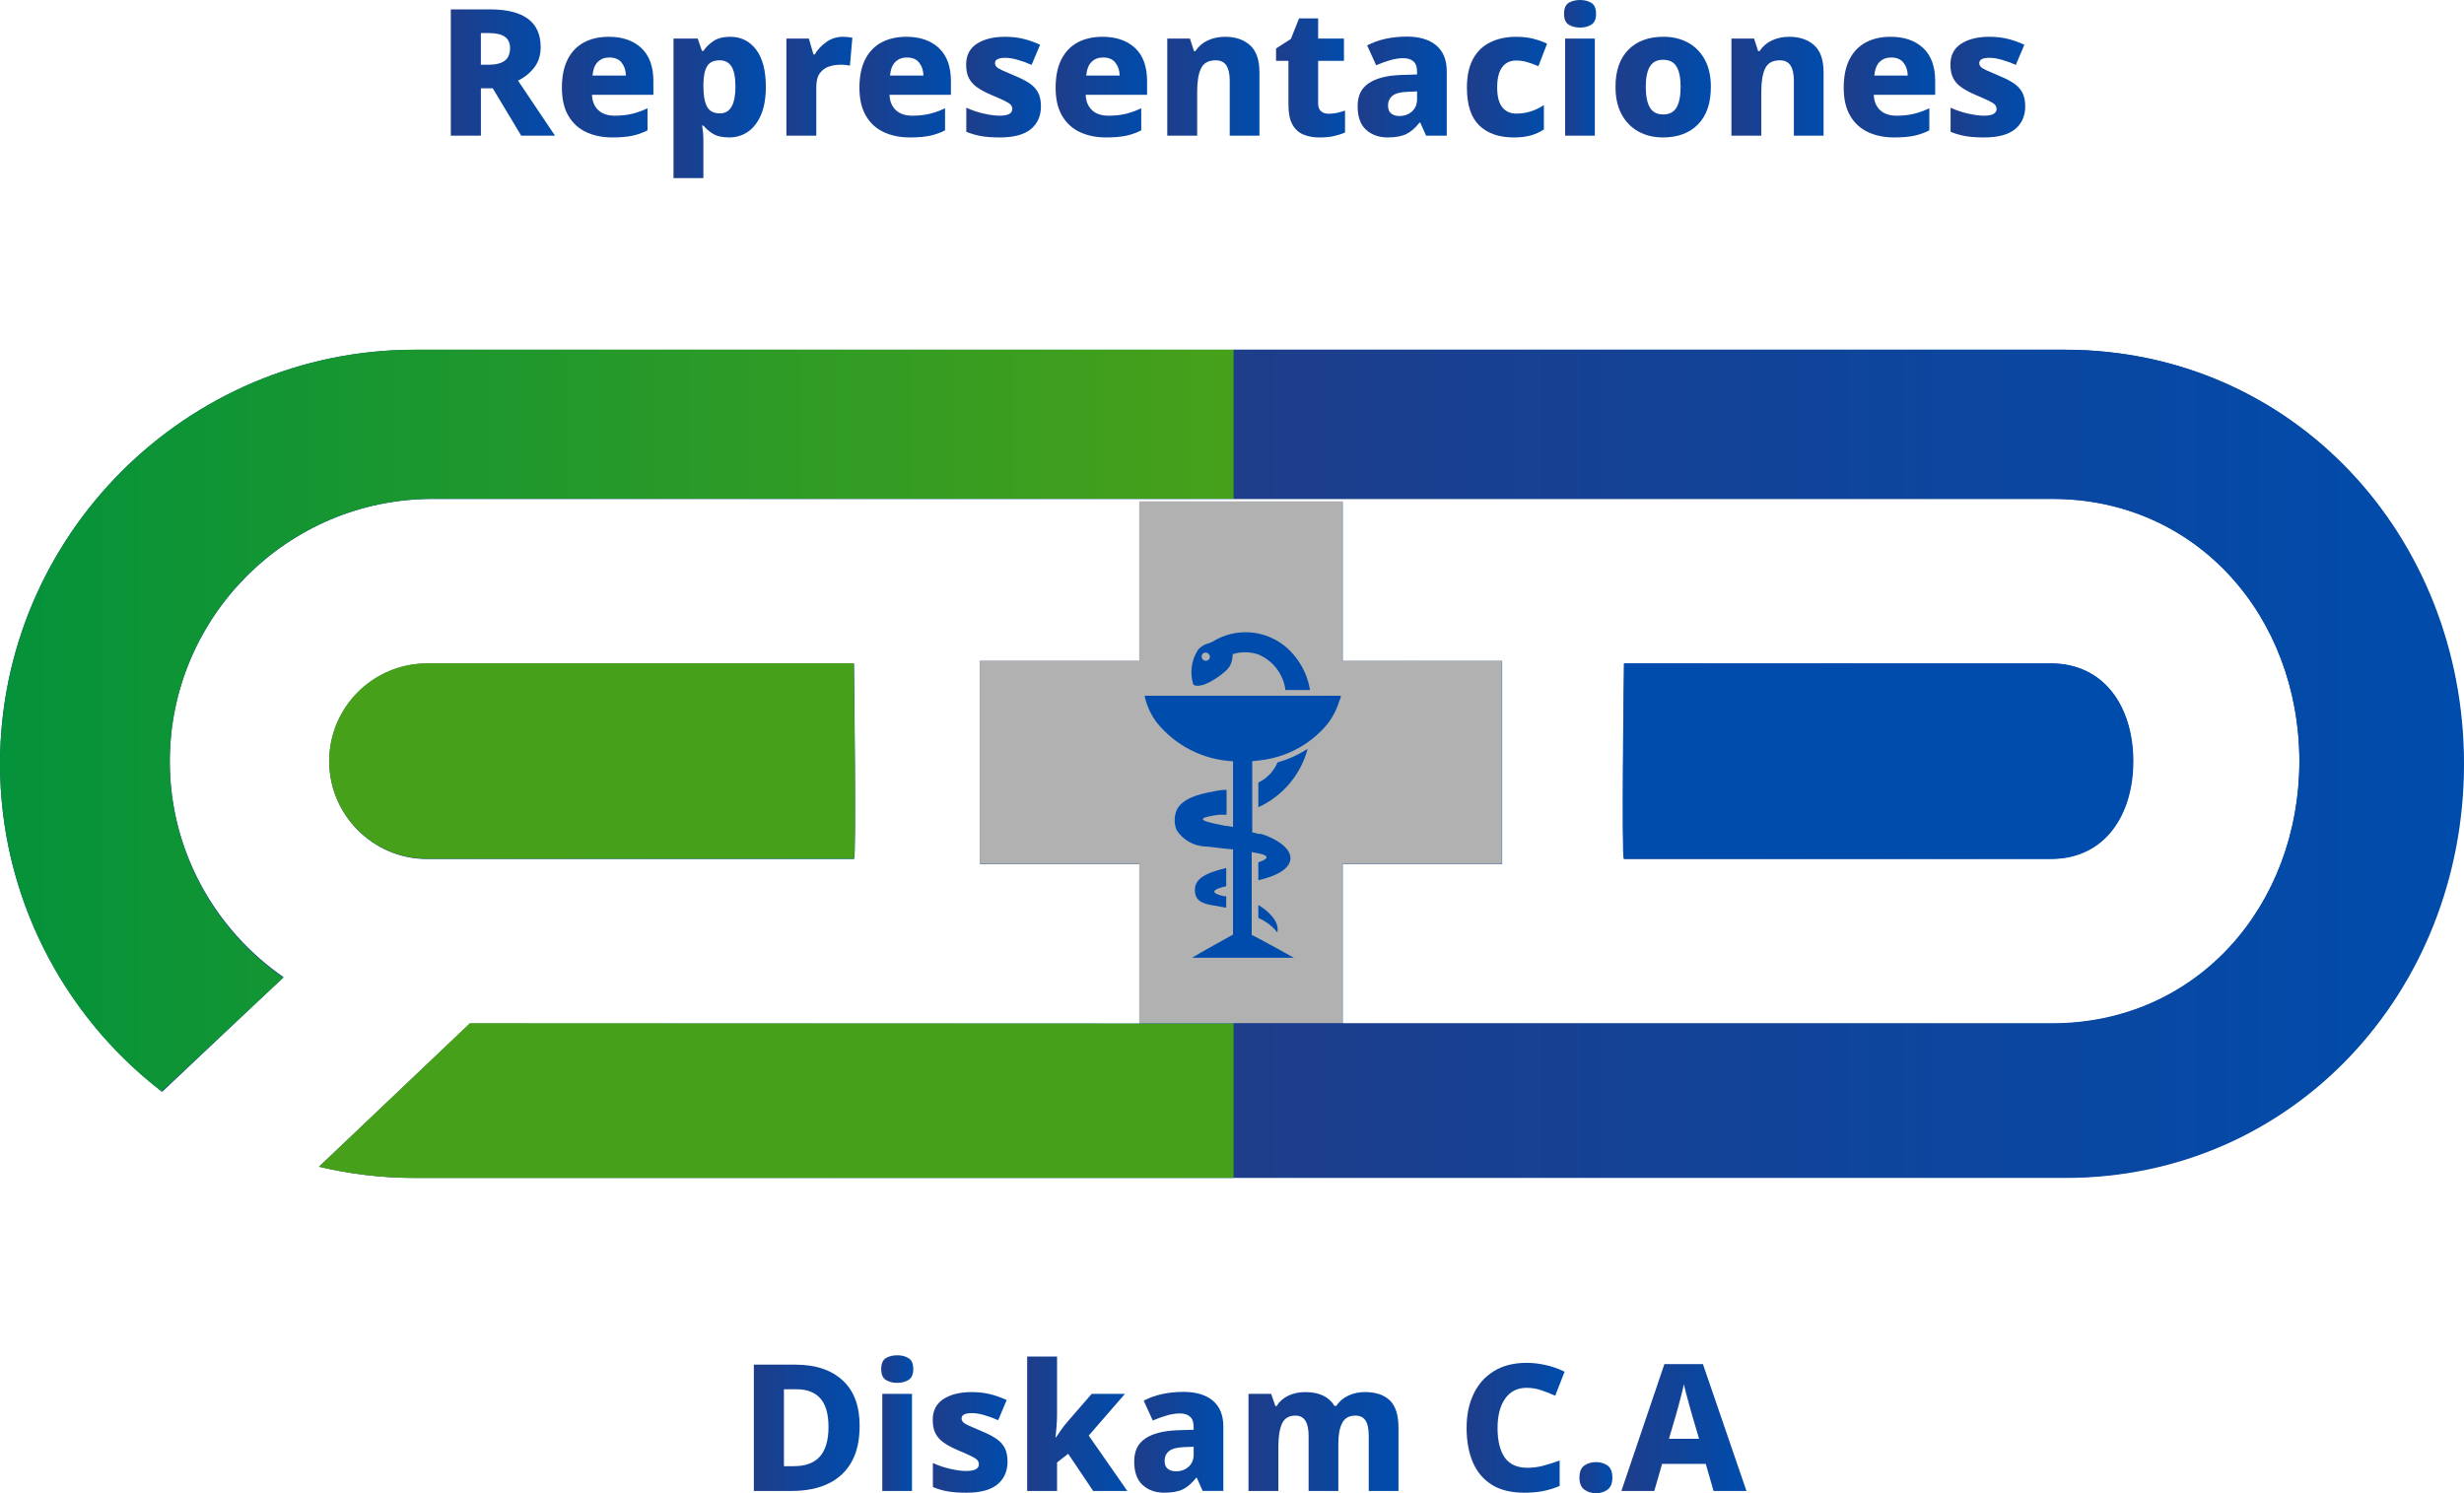 <?xml version="1.0" encoding="UTF-8"?>
<svg id="Layer_2" data-name="Layer 2" xmlns="http://www.w3.org/2000/svg" xmlns:xlink="http://www.w3.org/1999/xlink" viewBox="0 0 1267.12 767.99">
  <defs>
    <style>
      .cls-1 {
        fill: url(#linear-gradient-2);
      }

      .cls-2 {
        fill: #004cac;
      }

      .cls-2, .cls-3 {
        fill-rule: evenodd;
      }

      .cls-4 {
        fill: url(#linear-gradient-17);
      }

      .cls-5 {
        fill: url(#linear-gradient-15);
      }

      .cls-6 {
        fill: url(#linear-gradient-18);
      }

      .cls-7 {
        fill: url(#linear-gradient-28);
      }

      .cls-8 {
        fill: url(#linear-gradient-14);
      }

      .cls-9 {
        fill: url(#linear-gradient-36);
      }

      .cls-10 {
        fill: url(#linear-gradient-20);
      }

      .cls-11 {
        fill: url(#linear-gradient-6);
      }

      .cls-12 {
        fill: url(#linear-gradient-35);
      }

      .cls-13 {
        fill: url(#linear-gradient-32);
      }

      .cls-14 {
        fill: url(#linear-gradient-11);
      }

      .cls-15 {
        fill: url(#linear-gradient-10);
      }

      .cls-16 {
        fill: url(#linear-gradient-16);
      }

      .cls-17 {
        fill: url(#linear-gradient-31);
      }

      .cls-18 {
        fill: url(#linear-gradient-21);
      }

      .cls-19 {
        fill: url(#linear-gradient-25);
      }

      .cls-20 {
        fill: url(#linear-gradient-5);
      }

      .cls-21 {
        fill: #47a01a;
      }

      .cls-22 {
        fill: url(#linear-gradient-34);
      }

      .cls-23 {
        fill: url(#linear-gradient-24);
      }

      .cls-24 {
        fill: url(#linear-gradient-9);
      }

      .cls-25 {
        fill: url(#linear-gradient-22);
      }

      .cls-26 {
        fill: url(#linear-gradient-3);
      }

      .cls-27 {
        fill: url(#linear-gradient);
      }

      .cls-28 {
        fill: url(#linear-gradient-27);
      }

      .cls-29 {
        fill: url(#linear-gradient-33);
      }

      .cls-30 {
        fill: url(#linear-gradient-29);
      }

      .cls-31 {
        fill: url(#linear-gradient-30);
      }

      .cls-3 {
        fill: url(#linear-gradient-7);
      }

      .cls-32 {
        fill: url(#linear-gradient-23);
      }

      .cls-33 {
        fill: url(#linear-gradient-19);
      }

      .cls-34 {
        fill: url(#linear-gradient-4);
      }

      .cls-35 {
        fill: url(#linear-gradient-8);
      }

      .cls-36 {
        fill: url(#linear-gradient-12);
      }

      .cls-37 {
        fill: url(#linear-gradient-13);
      }

      .cls-38 {
        fill: url(#linear-gradient-26);
      }
    </style>
    <linearGradient id="linear-gradient" x1="169.33" y1="391.56" x2="439.76" y2="391.56" gradientUnits="userSpaceOnUse">
      <stop offset="0" stop-color="#1e3d8a"/>
      <stop offset="1" stop-color="#004cac"/>
    </linearGradient>
    <linearGradient id="linear-gradient-2" x1="834.66" x2="1097.09" xlink:href="#linear-gradient"/>
    <linearGradient id="linear-gradient-3" x1="503.97" y1="392.21" x2="772.49" y2="392.21" xlink:href="#linear-gradient"/>
    <linearGradient id="linear-gradient-4" x1=".02" y1="370.72" x2="634.62" y2="370.72" xlink:href="#linear-gradient"/>
    <linearGradient id="linear-gradient-5" x1="164.08" y1="566.14" x2="634.61" y2="566.14" xlink:href="#linear-gradient"/>
    <linearGradient id="linear-gradient-6" x1="634.61" y1="392.87" x2="1267.12" y2="392.87" xlink:href="#linear-gradient"/>
    <linearGradient id="linear-gradient-7" x1="588.72" y1="409.19" x2="689.45" y2="409.19" xlink:href="#linear-gradient"/>
    <linearGradient id="linear-gradient-8" x1="231.83" y1="37.3" x2="285.41" y2="37.3" xlink:href="#linear-gradient"/>
    <linearGradient id="linear-gradient-9" x1="288.96" y1="44.8" x2="336" y2="44.8" xlink:href="#linear-gradient"/>
    <linearGradient id="linear-gradient-10" x1="346.35" y1="55.26" x2="393.84" y2="55.26" xlink:href="#linear-gradient"/>
    <linearGradient id="linear-gradient-11" x1="404.41" y1="44.35" x2="438.34" y2="44.35" xlink:href="#linear-gradient"/>
    <linearGradient id="linear-gradient-12" x1="441.97" y1="44.8" x2="489.01" y2="44.8" xlink:href="#linear-gradient"/>
    <linearGradient id="linear-gradient-13" x1="496.84" y1="44.81" x2="535.31" y2="44.81" xlink:href="#linear-gradient"/>
    <linearGradient id="linear-gradient-14" x1="542.86" y1="44.8" x2="589.89" y2="44.8" xlink:href="#linear-gradient"/>
    <linearGradient id="linear-gradient-15" x1="600.27" y1="44.35" x2="647.67" y2="44.35" xlink:href="#linear-gradient"/>
    <linearGradient id="linear-gradient-16" x1="656.21" y1="40.09" x2="691.69" y2="40.09" xlink:href="#linear-gradient"/>
    <linearGradient id="linear-gradient-17" x1="698.16" y1="44.76" x2="744" y2="44.76" xlink:href="#linear-gradient"/>
    <linearGradient id="linear-gradient-18" x1="754.37" y1="44.81" x2="795.58" y2="44.81" xlink:href="#linear-gradient"/>
    <linearGradient id="linear-gradient-19" x1="804.31" y1="34.88" x2="820.78" y2="34.88" xlink:href="#linear-gradient"/>
    <linearGradient id="linear-gradient-20" x1="830.78" y1="44.8" x2="879.82" y2="44.8" xlink:href="#linear-gradient"/>
    <linearGradient id="linear-gradient-21" x1="890.39" y1="44.35" x2="937.78" y2="44.35" xlink:href="#linear-gradient"/>
    <linearGradient id="linear-gradient-22" x1="948.14" y1="44.8" x2="995.17" y2="44.8" xlink:href="#linear-gradient"/>
    <linearGradient id="linear-gradient-23" x1="1003.01" y1="44.81" x2="1041.48" y2="44.81" xlink:href="#linear-gradient"/>
    <linearGradient id="linear-gradient-24" x1="387.67" y1="734.33" x2="442.07" y2="734.33" xlink:href="#linear-gradient"/>
    <linearGradient id="linear-gradient-25" x1="453.17" y1="731.92" x2="469.64" y2="731.92" xlink:href="#linear-gradient"/>
    <linearGradient id="linear-gradient-26" x1="479.66" y1="741.85" x2="518.13" y2="741.85" xlink:href="#linear-gradient"/>
    <linearGradient id="linear-gradient-27" x1="528.22" y1="732.25" x2="579.71" y2="732.25" xlink:href="#linear-gradient"/>
    <linearGradient id="linear-gradient-28" x1="583.27" y1="741.8" x2="629.11" y2="741.8" xlink:href="#linear-gradient"/>
    <linearGradient id="linear-gradient-29" x1="642.04" y1="741.39" x2="719.17" y2="741.39" xlink:href="#linear-gradient"/>
    <linearGradient id="linear-gradient-30" x1="754.2" y1="734.33" x2="804.6" y2="734.33" xlink:href="#linear-gradient"/>
    <linearGradient id="linear-gradient-31" x1="812.24" y1="759.99" x2="829.16" y2="759.99" xlink:href="#linear-gradient"/>
    <linearGradient id="linear-gradient-32" x1="833.8" y1="734.21" x2="898.12" y2="734.21" xlink:href="#linear-gradient"/>
    <linearGradient id="linear-gradient-33" x1="-102.78" y1="391.41" x2="-102.32" y2="391.41" gradientUnits="userSpaceOnUse">
      <stop offset="0" stop-color="#263685"/>
      <stop offset="1" stop-color="#004cac"/>
    </linearGradient>
    <linearGradient id="linear-gradient-34" x1="-131.36" y1="392.1" x2="-130.89" y2="392.1" gradientUnits="userSpaceOnUse">
      <stop offset="0" stop-color="#dfdfdf"/>
      <stop offset=".08" stop-color="#d1d0d4"/>
      <stop offset=".24" stop-color="#acaab9"/>
      <stop offset=".52" stop-color="#e1e1e1"/>
      <stop offset=".58" stop-color="#ddddde"/>
      <stop offset=".64" stop-color="#d3d2d6"/>
      <stop offset=".7" stop-color="#c1c0c9"/>
      <stop offset=".74" stop-color="#acaab9"/>
      <stop offset=".81" stop-color="#b3b2be"/>
      <stop offset=".93" stop-color="#c8c7cd"/>
      <stop offset="1" stop-color="#d9d9d9"/>
      <stop offset="1" stop-color="#b1b1b1"/>
    </linearGradient>
    <linearGradient id="linear-gradient-35" x1="0" y1="370.59" x2="634.46" y2="370.59" gradientUnits="userSpaceOnUse">
      <stop offset="0" stop-color="#04923a"/>
      <stop offset="1" stop-color="#47a01a"/>
    </linearGradient>
    <linearGradient id="linear-gradient-36" x1="634.46" y1="392.74" x2="1266.83" y2="392.74" xlink:href="#linear-gradient"/>
  </defs>
  <g id="Layer_1-2" data-name="Layer 1">
    <g>
      <g>
        <path class="cls-27" d="m439.17,441.81h-219.58c-27.64,0-50.26-22.62-50.26-50.26h0c0-27.64,22.62-50.26,50.26-50.26h219.58s1.33,101.84,0,100.52Z"/>
        <path class="cls-1" d="m835.25,441.81h219.58c27.64,0,42.26-22.62,42.26-50.26h0c0-27.64-14.62-50.26-42.26-50.26h-219.58s-1.33,101.84,0,100.52Z"/>
        <polygon class="cls-26" points="772.49 339.96 690.48 339.96 690.48 257.95 585.98 257.95 585.98 339.96 503.97 339.96 503.97 444.45 585.98 444.45 585.98 526.46 690.48 526.46 690.48 444.45 772.49 444.45 772.49 339.96"/>
        <path class="cls-34" d="m212.98,179.91C95.85,179.91.02,275.74.02,392.87H.02c0,68.47,32.78,129.63,83.39,168.65l62.4-58.98c-35.26-24.4-58.49-65.11-58.49-110.99h0c0-74.2,60.71-134.92,134.92-134.92h412.38v-76.72H212.98Z"/>
        <path class="cls-20" d="m241.65,526.46l-77.57,73.59c15.72,3.73,32.08,5.77,48.9,5.77h421.63v-79.36H241.65Z"/>
        <path class="cls-11" d="m1267.12,392.87h0c0-117.13-87.83-212.96-204.96-212.96h-427.55v76.72h420.94c74.2,0,126.92,60.71,126.92,134.92h0c0,74.2-52.71,134.92-126.92,134.92h-420.94v79.36h427.55c117.13,0,204.96-95.84,204.96-212.96Z"/>
        <path class="cls-3" d="m630.72,446.6c-6.5,1.58-15.6,4.04-16.02,10.35-.38,5.7,3.52,7.59,7.76,8.52,2.63.58,5.44,1.03,8.26,1.53v-5.93c-.41-.08-.81-.16-1.19-.24-9.52-2.12-3.52-4.08,1.19-5.23v-9Zm-10.94-110.85c1.22-.34,2.28.58,2.47,1.53.26,1.3-.51,2.33-1.59,2.53-2.61.48-3.61-3.29-.88-4.06Zm14.32.58c.97-.14,2-.49,3.02-.64,3.38-.49,6.63-.12,9.78.8,7.72,2.25,12.31,9.65,14.27,18.63h12.86c-1.85-9.37-6.27-17.68-13.26-22.94-10.35-7.78-25.4-9.83-37.2-1.93-1.03.69-1.58.63-2.76,1.05-1.8.63-3.63,1.76-4.57,2.9-3.47,4.2-4.73,15.34-2.56,17.94,1.19,1.43,4.39.54,5.97-.12,3.99-1.66,6.2-3.05,9.49-5.59,1.22-.94,2.93-2.43,3.7-3.91.91-1.78,1.21-3.88,1.26-6.19Zm23.04,55.88c-2.05,3.94-4.66,7.07-7.76,8.83-.7.4-1.39.76-2.07,1.09v12.83c13.08-5.61,21.52-17.23,25.34-30.16-4.71,3.25-10.02,5.75-15.51,7.41Zm-22.92,88.65c-.05.12-.12.22-.19.29-.25.22-18.52,10.2-21.04,11.91l52.4.08c-.15-.03-19.36-11.21-21.59-12.14v-43.01c1.15.19,2.32.41,3.5.69,6.99,1.33,3.95,3.39,0,4.53v9.07c21.37-4.73,21.15-16.07,3.94-22.94-.75-.3-1.58-.57-2.51-.84l-.05-.02-.06-.02-.07-.02h-.05s-.01-.01-.01-.01l-.07-.02-.61-.16h-.05s-.02-.02-.02-.02l-.07-.02-.07-.02-.07-.02h-.02s-.05-.02-.05-.02l-.07-.02-.07-.02c-1.08-.27-2.26-.54-3.5-.81v-34.24c.04-.73.08-1.22.14-1.38,2.95-.5,5.5-.6,8.45-1.22,11.49-2.43,22.8-8.55,29.96-17.65,1.69-2.15,6.61-9.75,6.4-12.46.55-.54.64-1.57.68-2.41h-99.75s-.98.07-.98.07c.12,3.77,4.11,10.6,6.25,13.63,8.42,11.91,23.71,18.65,39.26,20.03v33.79c-1.01-.19-1.98-.37-2.89-.55h0l-1.05-.2-.12-.02h-.05c-2.05-.41-3.96-.8-5.62-1.16-10.34-2.24-5.57-3.46,2.18-4.51,1.4-.19,2.8-.35,4.04-.47v-12.19c-3.29.4-6.69.78-10.37,1.57-7.74,1.66-14.69,4.74-15.92,10.85-.68,3.4-.34,6.14.69,8.33,2.6,5.54,8.64,7.38,14.89,8.44,1.87.32,5.48.61,9.4.93,1.62.2,3.22.35,4.82.48v43.9h-.01Zm13.08-8.66c3.8,1.33,7.45,4.79,9.7,7.5,1.38-5.81-5.01-11.33-9.7-14.13v6.63Z"/>
      </g>
      <g>
        <path class="cls-35" d="m251.84,4.82c17.47,0,26.2,6.46,26.2,19.38,0,4.19-1.11,7.7-3.32,10.55-2.21,2.85-4.99,5.09-8.32,6.73l19.01,28.29h-17.38l-14.64-24.37h-6.09v24.38h-15.47V4.82h20.01Zm-.64,12.19h-3.91v16.29h3.91c3.7,0,6.47-.68,8.32-2.05,1.85-1.36,2.78-3.53,2.78-6.5,0-2.61-.88-4.55-2.64-5.82-1.76-1.28-4.57-1.92-8.46-1.92Z"/>
        <path class="cls-24" d="m313.07,18.92c7.03,0,12.61,1.93,16.74,5.78,4.12,3.85,6.19,9.51,6.19,16.97v7.1h-31.57c.12,3.28,1.18,5.88,3.18,7.82s4.85,2.91,8.55,2.91c3.15,0,6.05-.3,8.69-.91s5.35-1.58,8.14-2.91v11.37c-2.49,1.27-5.11,2.2-7.87,2.78s-6.17.86-10.23.86c-5.04,0-9.51-.91-13.42-2.73s-6.97-4.63-9.19-8.42c-2.21-3.79-3.32-8.6-3.32-14.42s1-10.77,3-14.65,4.81-6.78,8.42-8.69c3.6-1.9,7.83-2.86,12.69-2.86Zm.27,10.65c-2.37,0-4.32.74-5.87,2.23-1.55,1.49-2.47,3.84-2.78,7.05h17.19c-.06-2.61-.79-4.81-2.18-6.59-1.39-1.8-3.51-2.69-6.36-2.69Z"/>
        <path class="cls-15" d="m375.47,18.92c5.58,0,10.04,2.2,13.37,6.59,3.33,4.4,5,10.78,5,19.15,0,5.7-.82,10.48-2.45,14.33-1.64,3.85-3.87,6.76-6.69,8.73s-6.05,2.96-9.69,2.96-6.39-.64-8.42-1.91c-2.03-1.27-3.65-2.67-4.87-4.19h-.64c.18,1.15.33,2.37.46,3.64.12,1.27.18,2.64.18,4.09v19.29h-15.37V19.83h12.46l2.18,6.37h.73c1.27-1.94,3-3.64,5.19-5.09,2.19-1.46,5.04-2.19,8.56-2.19Zm-5.37,12.1c-3.09,0-5.24,1.02-6.46,3.05-1.21,2.03-1.85,5.08-1.91,9.14v1.36c0,4.43.61,7.82,1.82,10.19,1.21,2.37,3.46,3.55,6.73,3.55,5.28,0,7.92-4.61,7.92-13.83,0-4.67-.67-8.08-2-10.23-1.33-2.15-3.37-3.23-6.1-3.23Z"/>
        <path class="cls-14" d="m433.42,18.92c.79,0,1.67.05,2.64.14s1.73.2,2.28.32l-1.27,14.37c-.55-.12-1.24-.23-2.09-.32s-1.79-.14-2.82-.14c-1.94,0-3.87.3-5.78.91s-3.49,1.74-4.73,3.41c-1.25,1.67-1.87,4.05-1.87,7.14v25.02h-15.37V19.83h11.55l2.36,8.19h.64c1.46-2.49,3.46-4.63,6-6.41,2.55-1.79,5.37-2.69,8.46-2.69Z"/>
        <path class="cls-36" d="m466.08,18.92c7.03,0,12.61,1.93,16.74,5.78,4.12,3.85,6.19,9.51,6.19,16.97v7.1h-31.57c.12,3.28,1.18,5.88,3.18,7.82s4.85,2.91,8.55,2.91c3.15,0,6.05-.3,8.69-.91s5.35-1.58,8.14-2.91v11.37c-2.49,1.27-5.11,2.2-7.87,2.78s-6.17.86-10.23.86c-5.04,0-9.51-.91-13.42-2.73s-6.97-4.63-9.19-8.42c-2.21-3.79-3.32-8.6-3.32-14.42s1-10.77,3-14.65,4.81-6.78,8.42-8.69c3.61-1.9,7.84-2.86,12.69-2.86Zm.27,10.65c-2.37,0-4.32.74-5.87,2.23-1.55,1.49-2.47,3.84-2.78,7.05h17.19c-.06-2.61-.79-4.81-2.18-6.59-1.38-1.8-3.51-2.69-6.36-2.69Z"/>
        <path class="cls-37" d="m535.31,54.68c0,4.91-1.71,8.81-5.14,11.69-3.43,2.88-8.78,4.32-16.06,4.32-3.52,0-6.59-.21-9.23-.64-2.64-.42-5.29-1.18-7.96-2.27v-12.38c2.91,1.34,5.94,2.35,9.1,3.05,3.15.7,5.82,1.05,8.01,1.05,2.3,0,3.97-.3,5-.91s1.55-1.46,1.55-2.55c0-.79-.26-1.49-.77-2.09-.52-.61-1.55-1.29-3.09-2.05-1.55-.76-3.84-1.77-6.87-3.05-2.97-1.27-5.41-2.58-7.32-3.91-1.91-1.33-3.34-2.93-4.28-4.78s-1.41-4.17-1.41-6.96c0-4.73,1.83-8.29,5.5-10.69,3.67-2.39,8.54-3.59,14.6-3.59,3.21,0,6.25.33,9.1,1s5.79,1.7,8.83,3.09l-4.37,10.37c-2.49-1.09-4.9-1.97-7.23-2.64-2.34-.67-4.44-1-6.32-1-3.52,0-5.28.91-5.28,2.73,0,.67.26,1.29.77,1.86.51.58,1.52,1.2,3,1.86,1.49.67,3.65,1.61,6.5,2.82,2.85,1.15,5.28,2.38,7.28,3.69,2,1.3,3.52,2.9,4.55,4.78,1.03,1.89,1.54,4.28,1.54,7.2Z"/>
        <path class="cls-8" d="m566.97,18.92c7.03,0,12.61,1.93,16.74,5.78,4.12,3.85,6.18,9.51,6.18,16.97v7.1h-31.57c.12,3.28,1.18,5.88,3.19,7.82,2,1.94,4.85,2.91,8.55,2.91,3.15,0,6.05-.3,8.69-.91s5.35-1.58,8.14-2.91v11.37c-2.49,1.27-5.11,2.2-7.87,2.78s-6.17.86-10.23.86c-5.04,0-9.51-.91-13.42-2.73s-6.98-4.63-9.19-8.42c-2.22-3.79-3.32-8.6-3.32-14.42s1-10.77,3-14.65,4.81-6.78,8.41-8.69,7.85-2.86,12.7-2.86Zm.27,10.65c-2.37,0-4.32.74-5.87,2.23-1.54,1.49-2.47,3.84-2.78,7.05h17.2c-.06-2.61-.79-4.81-2.18-6.59-1.39-1.8-3.52-2.69-6.37-2.69Z"/>
        <path class="cls-5" d="m630.02,18.92c5.27,0,9.54,1.44,12.78,4.32,3.24,2.88,4.87,7.54,4.87,13.96v32.57h-15.28v-28.29c0-3.46-.58-6.06-1.73-7.82-1.16-1.76-2.97-2.64-5.46-2.64-3.7,0-6.22,1.38-7.55,4.14-1.34,2.76-2,6.72-2,11.87v22.74h-15.38V19.83h11.65l2.09,6.46h.72c1.58-2.43,3.7-4.26,6.37-5.5,2.67-1.24,5.64-1.87,8.92-1.87Z"/>
        <path class="cls-16" d="m683.23,58.5c1.52,0,2.96-.15,4.32-.45s2.74-.7,4.14-1.18v11.28c-1.64.73-3.52,1.33-5.64,1.82s-4.64.73-7.55.73c-3.09,0-5.84-.5-8.23-1.5-2.39-1-4.27-2.71-5.64-5.14-1.36-2.43-2.05-5.85-2.05-10.28v-22.48h-6.37v-6.37l7.64-4.91,4.19-10.55h9.82v10.37h13.28v11.46h-13.28v21.92c0,1.76.49,3.08,1.46,3.96.97.88,2.27,1.32,3.91,1.32Z"/>
        <path class="cls-4" d="m723.53,18.83c6.49,0,11.52,1.52,15.1,4.55s5.37,7.46,5.37,13.28v33.11h-10.64l-3-6.73h-.36c-2.12,2.73-4.37,4.69-6.73,5.87s-5.61,1.77-9.73,1.77c-4.43,0-8.1-1.3-11.01-3.91-2.91-2.61-4.37-6.64-4.37-12.1s1.86-9.2,5.59-11.78c3.73-2.58,9.2-4.02,16.42-4.32l8.55-.27v-1.46c0-2.43-.62-4.18-1.87-5.28-1.24-1.09-2.96-1.64-5.14-1.64s-4.46.35-6.82,1.04c-2.37.7-4.76,1.56-7.19,2.59l-4.64-10.19c2.73-1.46,5.82-2.58,9.28-3.37,3.46-.76,7.19-1.16,11.19-1.16Zm.55,28.38c-3.82.12-6.49.81-8.01,2.05-1.52,1.25-2.27,2.93-2.27,5.05,0,1.88.54,3.24,1.64,4.09s2.49,1.27,4.19,1.27c2.55,0,4.7-.77,6.46-2.32s2.64-3.65,2.64-6.32v-4l-4.65.18Z"/>
        <path class="cls-6" d="m778.39,70.69c-7.52,0-13.4-2.05-17.65-6.14-4.25-4.09-6.37-10.6-6.37-19.51,0-6.06,1.08-11.02,3.23-14.87,2.15-3.85,5.14-6.69,8.96-8.51s8.19-2.73,13.1-2.73c3.28,0,6.23.33,8.87,1s4.99,1.52,7.05,2.55l-4.45,11.56c-2.13-.91-4.09-1.62-5.91-2.14-1.82-.51-3.67-.77-5.55-.77-3.09,0-5.49,1.15-7.19,3.46-1.7,2.31-2.55,5.76-2.55,10.37s.88,8.08,2.64,10.23c1.76,2.15,4.15,3.23,7.19,3.23,2.67,0,5.17-.38,7.51-1.14,2.33-.76,4.56-1.83,6.68-3.23v12.56c-2.06,1.33-4.31,2.35-6.73,3.05-2.43.68-5.37,1.03-8.83,1.03Z"/>
        <path class="cls-33" d="m812.59,0c2.18,0,4.09.49,5.73,1.45,1.64.97,2.46,2.85,2.46,5.64s-.82,4.59-2.46,5.6c-1.64,1-3.55,1.5-5.73,1.5-2.31,0-4.26-.5-5.87-1.5s-2.41-2.87-2.41-5.6.8-4.67,2.41-5.64c1.61-.96,3.57-1.45,5.87-1.45Zm7.56,19.83v49.94h-15.28V19.83h15.28Z"/>
        <path class="cls-10" d="m879.82,44.67c0,8.37-2.2,14.8-6.6,19.29-4.4,4.49-10.42,6.73-18.06,6.73-4.73,0-8.93-1.02-12.6-3.05-3.67-2.03-6.55-4.97-8.64-8.83-2.09-3.85-3.14-8.56-3.14-14.15,0-8.25,2.2-14.6,6.6-19.06,4.4-4.46,10.41-6.69,18.06-6.69,4.73,0,8.93,1,12.6,3s6.55,4.91,8.64,8.73c2.1,3.84,3.14,8.51,3.14,14.03Zm-33.47,0c0,4.67.69,8.2,2.09,10.6,1.39,2.4,3.7,3.59,6.91,3.59s5.43-1.2,6.82-3.59,2.09-5.93,2.09-10.6-.7-8.08-2.09-10.42c-1.39-2.33-3.7-3.5-6.91-3.5s-5.43,1.17-6.82,3.5c-1.4,2.34-2.09,5.81-2.09,10.42Z"/>
        <path class="cls-18" d="m920.13,18.92c5.27,0,9.54,1.44,12.78,4.32,3.24,2.88,4.87,7.54,4.87,13.96v32.57h-15.28v-28.29c0-3.46-.58-6.06-1.73-7.82-1.16-1.76-2.97-2.64-5.46-2.64-3.7,0-6.22,1.38-7.55,4.14-1.34,2.76-2,6.72-2,11.87v22.74h-15.37V19.83h11.65l2.09,6.46h.72c1.58-2.43,3.7-4.26,6.37-5.5,2.66-1.24,5.63-1.87,8.91-1.87Z"/>
        <path class="cls-25" d="m972.25,18.92c7.03,0,12.61,1.93,16.74,5.78,4.12,3.85,6.18,9.51,6.18,16.97v7.1h-31.57c.12,3.28,1.18,5.88,3.19,7.82,2,1.94,4.85,2.91,8.55,2.91,3.15,0,6.05-.3,8.69-.91s5.35-1.58,8.14-2.91v11.37c-2.49,1.27-5.11,2.2-7.87,2.78s-6.17.86-10.23.86c-5.04,0-9.51-.91-13.42-2.73s-6.98-4.63-9.19-8.42c-2.22-3.79-3.32-8.6-3.32-14.42s1-10.77,3-14.65c2.01-3.88,4.81-6.78,8.42-8.69s7.84-2.86,12.69-2.86Zm.27,10.65c-2.37,0-4.32.74-5.87,2.23-1.54,1.49-2.47,3.84-2.78,7.05h17.2c-.06-2.61-.79-4.81-2.19-6.59-1.38-1.8-3.51-2.69-6.36-2.69Z"/>
        <path class="cls-32" d="m1041.48,54.68c0,4.91-1.71,8.81-5.14,11.69-3.43,2.88-8.78,4.32-16.06,4.32-3.52,0-6.6-.21-9.23-.64-2.64-.42-5.3-1.18-7.96-2.27v-12.38c2.91,1.34,5.94,2.35,9.1,3.05s5.82,1.05,8.01,1.05c2.3,0,3.97-.3,5-.91s1.55-1.46,1.55-2.55c0-.79-.26-1.49-.77-2.09-.51-.61-1.55-1.29-3.09-2.05-1.54-.76-3.84-1.77-6.87-3.05-2.97-1.27-5.41-2.58-7.32-3.91-1.91-1.33-3.34-2.93-4.28-4.78-.94-1.85-1.41-4.17-1.41-6.96,0-4.73,1.83-8.29,5.5-10.69,3.67-2.39,8.54-3.59,14.6-3.59,3.21,0,6.25.33,9.1,1s5.79,1.7,8.82,3.09l-4.37,10.37c-2.49-1.09-4.9-1.97-7.23-2.64-2.34-.67-4.45-1-6.32-1-3.52,0-5.27.91-5.27,2.73,0,.67.26,1.29.77,1.86.51.58,1.52,1.2,3,1.86s3.65,1.61,6.5,2.82c2.85,1.15,5.27,2.38,7.28,3.69s3.52,2.9,4.55,4.78c1.02,1.89,1.54,4.28,1.54,7.2Z"/>
      </g>
      <g>
        <path class="cls-23" d="m442.07,733.34c0,7.46-1.4,13.66-4.18,18.6-2.79,4.94-6.79,8.66-12.01,11.14-5.22,2.49-11.43,3.73-18.65,3.73h-19.56v-64.95h21.38c10.31,0,18.39,2.68,24.24,8.05,5.86,5.37,8.78,13.18,8.78,23.43Zm-16.01.55c0-6.61-1.4-11.49-4.18-14.65-2.79-3.15-6.92-4.73-12.37-4.73h-6.37v39.57h5c6.13,0,10.64-1.68,13.56-5.05,2.91-3.36,4.36-8.41,4.36-15.14Z"/>
        <path class="cls-19" d="m461.45,697.04c2.18,0,4.09.49,5.73,1.45,1.64.97,2.46,2.85,2.46,5.64s-.82,4.59-2.46,5.6c-1.64,1-3.55,1.5-5.73,1.5-2.31,0-4.26-.5-5.87-1.5s-2.41-2.87-2.41-5.6.8-4.67,2.41-5.64c1.61-.96,3.57-1.45,5.87-1.45Zm7.55,19.83v49.94h-15.28v-49.94h15.28Z"/>
        <path class="cls-38" d="m518.13,751.72c0,4.91-1.71,8.81-5.14,11.69s-8.78,4.32-16.06,4.32c-3.52,0-6.59-.21-9.23-.64-2.64-.42-5.29-1.18-7.96-2.27v-12.37c2.91,1.34,5.94,2.35,9.1,3.05,3.15.7,5.82,1.05,8.01,1.05,2.3,0,3.97-.3,5-.91s1.55-1.46,1.55-2.55c0-.79-.26-1.49-.77-2.09-.52-.61-1.55-1.29-3.09-2.05-1.55-.76-3.84-1.77-6.87-3.05-2.97-1.27-5.41-2.58-7.32-3.91s-3.34-2.93-4.28-4.78c-.94-1.85-1.41-4.17-1.41-6.96,0-4.73,1.83-8.29,5.5-10.69,3.67-2.39,8.54-3.59,14.6-3.59,3.21,0,6.25.33,9.1,1s5.79,1.7,8.83,3.09l-4.37,10.37c-2.49-1.09-4.9-1.97-7.23-2.64-2.34-.67-4.44-1-6.32-1-3.52,0-5.28.91-5.28,2.73,0,.67.26,1.29.77,1.86.51.58,1.52,1.2,3,1.86,1.49.67,3.65,1.61,6.5,2.82,2.85,1.15,5.28,2.38,7.28,3.69,2,1.3,3.52,2.9,4.55,4.78,1.02,1.88,1.54,4.28,1.54,7.19Z"/>
        <path class="cls-28" d="m543.6,726.88c0,1.94-.08,3.99-.23,6.14-.15,2.15-.35,4.23-.59,6.23h.27c.79-1.21,1.68-2.52,2.68-3.91,1-1.4,1.98-2.67,2.96-3.82l12.73-14.65h17.1l-18.64,21.47,19.83,28.47h-17.56l-12.83-19.1-5.73,4.46v14.65h-15.37v-69.14h15.37v29.2h.01Z"/>
        <path class="cls-7" d="m608.64,715.87c6.49,0,11.52,1.52,15.1,4.55s5.37,7.46,5.37,13.28v33.11h-10.64l-3-6.73h-.36c-2.12,2.73-4.37,4.69-6.73,5.87-2.37,1.18-5.61,1.77-9.73,1.77-4.43,0-8.1-1.3-11.01-3.91-2.91-2.61-4.37-6.64-4.37-12.1s1.86-9.2,5.59-11.78,9.2-4.02,16.42-4.32l8.55-.27v-1.46c0-2.43-.62-4.18-1.87-5.28-1.24-1.09-2.96-1.64-5.14-1.64s-4.46.35-6.82,1.04c-2.37.7-4.76,1.56-7.19,2.59l-4.64-10.19c2.73-1.46,5.82-2.58,9.28-3.37,3.46-.76,7.19-1.16,11.19-1.16Zm.55,28.39c-3.82.12-6.49.81-8.01,2.05-1.52,1.25-2.27,2.93-2.27,5.05,0,1.88.54,3.24,1.64,4.09,1.09.85,2.49,1.27,4.19,1.27,2.55,0,4.7-.77,6.46-2.32s2.64-3.65,2.64-6.32v-4l-4.65.18Z"/>
        <path class="cls-30" d="m701.8,715.96c5.7,0,10.02,1.44,12.96,4.32s4.41,7.54,4.41,13.96v32.57h-15.29v-28.29c0-3.64-.56-6.29-1.68-7.96-1.12-1.67-2.83-2.5-5.14-2.5-3.21,0-5.49,1.26-6.82,3.78s-2,6.08-2,10.69v24.29h-15.28v-28.29c0-6.97-2.24-10.46-6.73-10.46-3.4,0-5.72,1.38-6.96,4.14-1.24,2.76-1.86,6.72-1.86,11.87v22.74h-15.37v-49.94h11.65l2.18,6.28h.64c1.4-2.3,3.38-4.08,5.96-5.32s5.5-1.86,8.78-1.86c7.16,0,12.16,2.37,15.01,7.1h.91c1.57-2.36,3.67-4.14,6.27-5.32,2.6-1.2,5.39-1.8,8.36-1.8Z"/>
        <path class="cls-31" d="m785.04,713.78c-4.73,0-8.4,1.85-11.01,5.55s-3.91,8.77-3.91,15.19,1.24,11.66,3.73,15.15c2.49,3.49,6.37,5.23,11.65,5.23,2.73,0,5.42-.35,8.1-1.05,2.67-.7,5.49-1.59,8.46-2.68v13.1c-2.91,1.21-5.81,2.09-8.69,2.64s-6.02.82-9.42.82c-6.92,0-12.55-1.4-16.92-4.19s-7.6-6.67-9.69-11.65c-2.09-4.97-3.14-10.79-3.14-17.47s1.18-12.34,3.55-17.38c2.37-5.03,5.85-8.98,10.46-11.83,4.61-2.85,10.25-4.28,16.92-4.28,3.15,0,6.41.38,9.78,1.14,3.37.76,6.6,1.9,9.69,3.41l-4.82,12.37c-2.43-1.09-4.86-2.05-7.28-2.87-2.43-.79-4.92-1.2-7.46-1.2Z"/>
        <path class="cls-17" d="m812.24,759.99c0-2.97.83-5.05,2.5-6.23s3.69-1.77,6.05-1.77,4.27.59,5.91,1.77c1.64,1.18,2.46,3.26,2.46,6.23s-.82,4.9-2.46,6.14-3.61,1.86-5.91,1.86-4.38-.62-6.05-1.86-2.5-3.28-2.5-6.14Z"/>
        <path class="cls-13" d="m881.2,766.82l-4-13.92h-22.47l-4.01,13.92h-16.92l22.11-65.23h19.83l22.38,65.23h-16.92Zm-11.28-39.85c-.31-1.09-.71-2.56-1.23-4.41-.52-1.85-1.03-3.74-1.55-5.68-.51-1.94-.93-3.58-1.23-4.91-.24,1.33-.62,2.99-1.14,4.96-.51,1.97-1.02,3.88-1.5,5.73-.49,1.85-.88,3.29-1.18,4.32l-3.82,13.01h15.47l-3.82-13.02Z"/>
      </g>
    </g>
    <g id="Layer_2-2" data-name="Layer 2">
      <g id="Grid">
        <path class="cls-21" d="m439.09,441.65h-219.55c-27.72-.05-50.19-22.48-50.3-50.2h0c.05-27.76,22.54-50.24,50.3-50.3h219.55s1.29,101.88,0,100.5Z"/>
        <path class="cls-29" d="m835.09,441.65h219.45c27.72-.05,42.19-22.48,42.3-50.2h0c-.05-27.76-14.54-50.24-42.3-50.3h-219.45s-1.38,101.88,0,100.5Z"/>
        <polygon class="cls-22" points="772.34 339.86 690.3 339.86 690.3 257.91 585.83 257.91 585.83 339.86 503.88 339.86 503.88 444.33 585.83 444.33 585.83 526.28 690.3 526.28 690.3 444.33 772.34 444.33 772.34 339.86"/>
        <path class="cls-12" d="m212.9,179.84C95.47,180.2.35,275.31,0,392.74h0c.04,66.04,30.72,128.33,83.06,168.61l62.66-58.51c-36.47-25.09-58.3-66.48-58.42-110.74h0c-.15-74.65,60.18-135.31,134.83-135.57h412.33v-76.69H212.9Z"/>
        <path class="cls-21" d="m241.6,526.28l-77.61,73.83c16.03,3.78,32.44,5.7,48.91,5.72h421.56v-79.37l-392.86-.18Z"/>
        <path class="cls-9" d="m1266.83,392.74h0c-.35-117.44-87.47-212.55-204.9-212.9h-427.47v76.69h420.82c74.54.05,126.99,60.38,127.2,134.92h0c-.25,74.39-52.53,134.63-126.92,134.83h-421.1v79.37h427.47c117.44-.35,204.55-95.47,204.9-212.9Z"/>
        <path class="cls-2" d="m630.59,446.45c-6.55,1.57-15.6,4.06-16.06,10.34s3.51,7.66,7.75,8.58l8.31,1.48v-5.91h-1.2c-9.23-2.12-3.51-4.06,1.2-5.17v-9.32Zm-10.98-110.74c1.12-.23,2.22.46,2.49,1.57.32,1.02-.25,2.11-1.28,2.43-.1.03-.19.05-.29.07-1.15.25-2.28-.47-2.54-1.62-.25-1.15.47-2.28,1.62-2.54h0v.09Zm14.3.65c1.02,0,2.03-.55,3.05-.65,3.27-.5,6.62-.25,9.78.74,7.77,3.09,13.25,10.16,14.3,18.46h12.64c-1.45-9.01-6.18-17.16-13.29-22.89-10.66-8.37-25.43-9.15-36.91-1.94-.86.48-1.8.83-2.77,1.02-1.73.58-3.29,1.6-4.52,2.95-3.49,5.28-4.44,11.85-2.58,17.9,1.2,1.38,4.43.55,6,0,3.34-1.41,6.45-3.31,9.23-5.63,1.45-1.06,2.71-2.37,3.69-3.88.88-1.78,1.35-3.74,1.38-5.72v-.37Zm23.07,55.74c-1.6,3.78-4.3,7-7.75,9.23l-2.12,1.11v12.74c12.53-5.74,21.83-16.77,25.38-30.09-4.78,3.12-10.01,5.49-15.5,7.01Zm-22.89,88.59h0s-18.46,10.15-21.04,11.9h52.33s-19.38-10.8-21.69-11.72v-42.64l3.41.65c7.01,1.38,3.97,3.41,0,4.61v9.23c21.41-4.8,21.23-16.06,3.97-22.98l-2.49-.83h-1.2l-3.41-.83v-35.16c-.07-.46-.07-.93,0-1.38,2.95-.46,5.54-.55,8.49-1.2,11.69-2.29,22.24-8.51,29.9-17.63,2.95-3.69,5.15-7.92,6.46-12.46.5-.69.73-1.55.65-2.4h-100.87c1.06,4.94,3.16,9.6,6.18,13.66,9.64,11.99,23.95,19.28,39.31,20.03v33.78l-2.95-.55h-1.02l-5.63-1.2c-10.34-2.21-5.54-3.41,2.21-4.52h4.06v-12.83c-3.32,0-6.74.83-10.43,1.57-7.66,1.66-14.67,4.8-15.87,10.89-.67,2.77-.44,5.67.65,8.31,3.3,5.08,8.89,8.22,14.95,8.4,1.85,0,5.44.65,9.23,1.02l4.8.46v43.84Zm13.01-8.58c3.83,1.64,7.2,4.21,9.78,7.48,1.29-5.81-5.08-11.35-9.78-14.12v6.64Z"/>
      </g>
    </g>
  </g>
</svg>